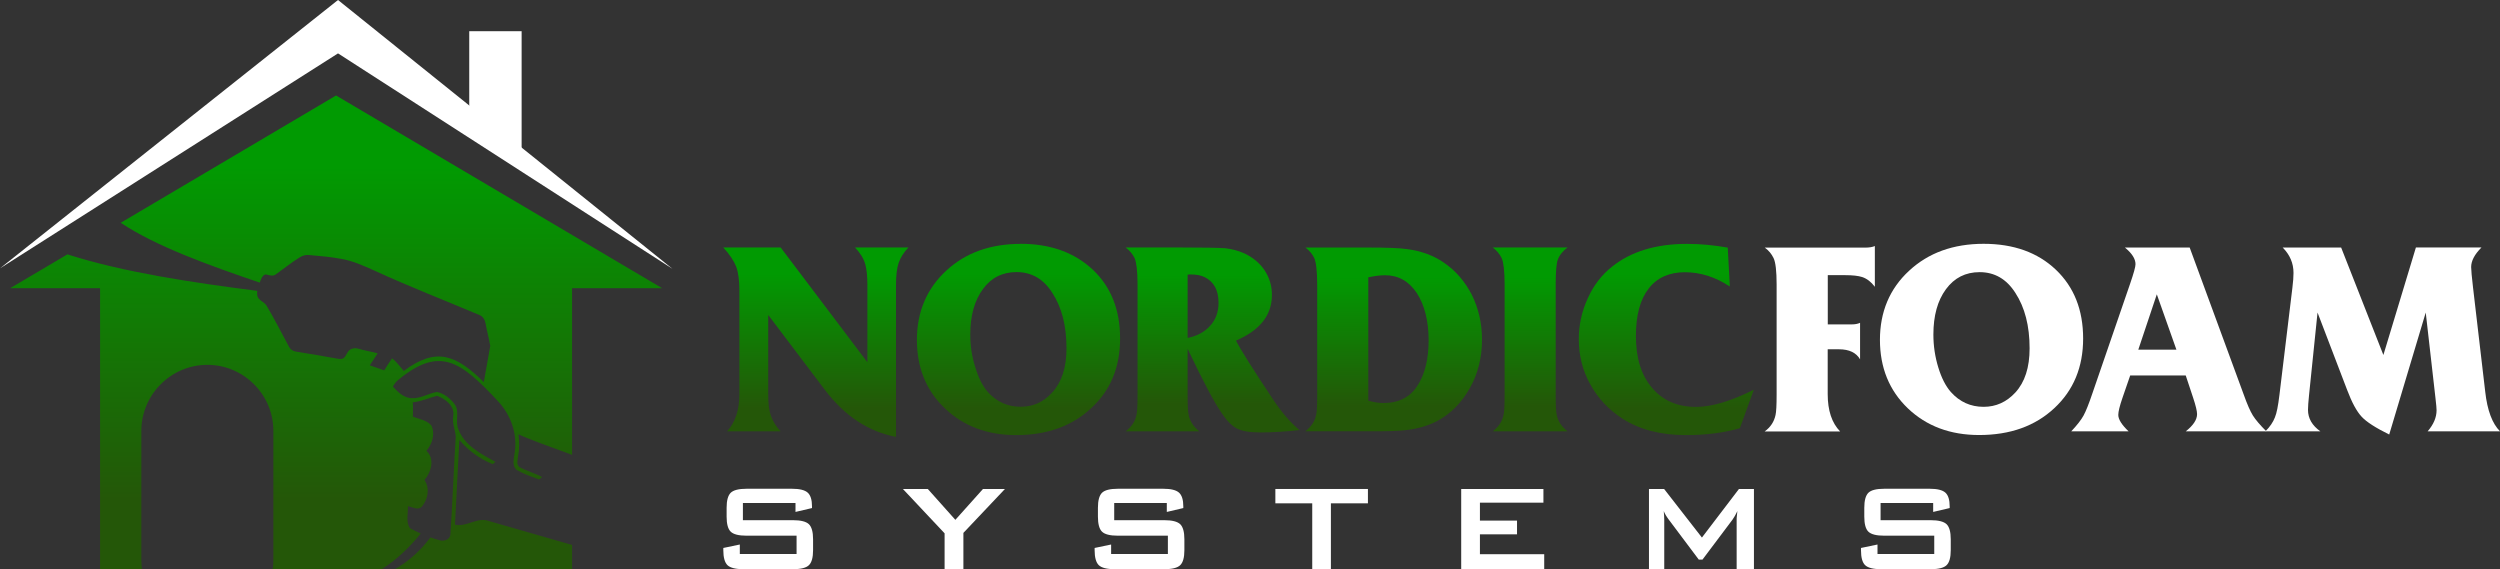 <?xml version="1.0" encoding="UTF-8"?> <svg xmlns="http://www.w3.org/2000/svg" xmlns:xlink="http://www.w3.org/1999/xlink" id="Layer_1" data-name="Layer 1" viewBox="0 0 348.43 79.34"><rect x="0" y="0" width="348.43" height="79.34" fill="#333333" stroke="none"/><defs><style> .cls-1 { clip-path: url(#clippath-6); } .cls-2 { clip-path: url(#clippath-4); } .cls-3 { fill: url(#linear-gradient-2); } .cls-4, .cls-5 { fill: #fff; } .cls-5 { fill-rule: evenodd; } .cls-6, .cls-7 { fill: none; } .cls-8 { fill: url(#linear-gradient-4); } .cls-9 { fill: url(#linear-gradient-3); } .cls-10 { clip-path: url(#clippath-1); } .cls-11 { fill: url(#linear-gradient-5); } .cls-12 { clip-path: url(#clippath-5); } .cls-13 { clip-path: url(#clippath-3); } .cls-7 { clip-rule: evenodd; } .cls-14 { fill: url(#linear-gradient-7); } .cls-15 { fill: url(#linear-gradient-6); } .cls-16 { clip-path: url(#clippath-2); } .cls-17 { fill: url(#linear-gradient); } .cls-18 { clip-path: url(#clippath); } </style><clipPath id="clippath"><path class="cls-6" d="M108.81,60.12h-7.49c1.14-1.22,1.73-2.95,1.73-5.2v-14.38c0-1.44-.15-2.58-.44-3.36-.3-.77-.89-1.7-1.81-2.69h8l12.09,16v-10.8c0-1.25-.11-2.21-.29-2.84-.22-.81-.7-1.59-1.44-2.36h7.45c-.66.7-1.11,1.4-1.36,2.14-.26.77-.37,1.77-.37,3.06v21.2c-3.87-.74-7.15-2.91-9.92-6.56l-7.89-10.43v11.02c0,1.29.11,2.29.37,3.02.26.74.7,1.48,1.36,2.18Z"></path></clipPath><linearGradient id="linear-gradient" x1="54.57" y1="118.62" x2="55.34" y2="118.62" gradientTransform="translate(-2594.21 1383.47) rotate(-90) scale(24.31 23.76)" gradientUnits="userSpaceOnUse"><stop offset="0" stop-color="#245708"></stop><stop offset="1" stop-color="#019a02"></stop></linearGradient><clipPath id="clippath-1"><path class="cls-6" d="M142.24,33.98c4.17,0,7.52,1.22,10.07,3.61,2.54,2.4,3.8,5.6,3.8,9.59s-1.33,7.23-4.02,9.7c-2.69,2.51-6.16,3.76-10.47,3.76-4.02,0-7.34-1.25-9.92-3.72-2.62-2.47-3.91-5.68-3.91-9.55s1.36-7.12,4.06-9.62c2.69-2.51,6.16-3.76,10.4-3.76ZM141.68,37.92c-1.95,0-3.54.78-4.68,2.36-1.18,1.59-1.77,3.72-1.77,6.34,0,1.59.22,3.1.7,4.57.44,1.48,1.03,2.62,1.73,3.43,1.22,1.37,2.77,2.07,4.57,2.07s3.21-.66,4.42-1.99c1.33-1.44,1.99-3.5,1.99-6.16,0-3.13-.66-5.72-1.99-7.74-1.22-1.92-2.88-2.88-4.98-2.88Z"></path></clipPath><linearGradient id="linear-gradient-2" x1="54.57" y1="117.07" x2="55.33" y2="117.07" gradientTransform="translate(-2827.68 1395.98) rotate(-90) scale(24.54 26.07)" gradientUnits="userSpaceOnUse"><stop offset="0" stop-color="#245708"></stop><stop offset="1" stop-color="#019a02"></stop></linearGradient><clipPath id="clippath-2"><path class="cls-6" d="M167.17,60.12h-10.29c.81-.63,1.33-1.36,1.51-2.29.11-.41.15-1.36.15-2.8v-15.45c0-1.81-.15-3.02-.41-3.61-.29-.59-.7-1.07-1.25-1.48h7.3c3.47,0,5.68.04,6.6.11.92.11,1.77.33,2.62.7,1.18.55,2.14,1.33,2.84,2.36.7,1.07,1.03,2.21,1.03,3.43,0,2.84-1.66,4.94-5.01,6.38.7,1.36,2.43,4.09,5.16,8.19,1.18,1.77,2.4,3.21,3.69,4.28-1.99.22-3.8.33-5.38.33s-2.58-.18-3.28-.52c-.7-.33-1.44-1.07-2.21-2.21-1-1.44-2.58-4.42-4.72-8.92v6.42c0,1.44.04,2.36.15,2.8.18.92.7,1.66,1.51,2.29ZM165.52,38.29v8.81c1.33-.26,2.4-.85,3.17-1.73.77-.85,1.14-1.92,1.14-3.17,0-1.77-.66-2.95-1.95-3.58-.52-.26-1.18-.37-2.03-.37-.11,0-.22,0-.33.04Z"></path></clipPath><linearGradient id="linear-gradient-3" x1="54.62" y1="116.75" x2="55.38" y2="116.75" gradientTransform="translate(-2379.42 1352.45) rotate(-90) scale(23.73 22.3)" gradientUnits="userSpaceOnUse"><stop offset="0" stop-color="#245708"></stop><stop offset="1" stop-color="#019a02"></stop></linearGradient><clipPath id="clippath-3"><path class="cls-6" d="M181.92,34.5h8.78c2.58,0,4.39.07,5.42.22,1.95.26,3.65.88,5.05,1.84,1.7,1.14,3.02,2.69,3.98,4.57.92,1.88,1.4,3.95,1.4,6.19,0,2.47-.55,4.76-1.7,6.78-1.14,2.03-2.66,3.58-4.61,4.61-1.22.63-2.69,1.07-4.42,1.25-.92.11-2.43.15-4.61.15h-9.29c.81-.63,1.33-1.36,1.51-2.29.11-.41.15-1.36.15-2.8v-15.3c0-1.92-.15-3.17-.41-3.76-.29-.59-.7-1.07-1.25-1.48ZM190.7,38.66v17.18c.74.22,1.44.33,2.14.33,2.1,0,3.69-.81,4.72-2.43,1.03-1.59,1.55-3.69,1.55-6.31s-.55-4.94-1.66-6.6c-1.11-1.66-2.58-2.47-4.42-2.47-.7,0-1.47.11-2.32.29Z"></path></clipPath><linearGradient id="linear-gradient-4" x1="54.6" y1="115.66" x2="55.36" y2="115.66" gradientTransform="translate(-2398.17 1344.58) rotate(-90) scale(23.59 22.68)" gradientUnits="userSpaceOnUse"><stop offset="0" stop-color="#245708"></stop><stop offset="1" stop-color="#019a02"></stop></linearGradient><clipPath id="clippath-4"><path class="cls-6" d="M218.47,60.12h-10.43c.81-.63,1.33-1.36,1.51-2.29.11-.41.15-1.36.15-2.8v-15.45c0-1.81-.15-3.02-.41-3.61-.3-.59-.7-1.07-1.25-1.48h10.43c-.63.48-1.11,1.03-1.36,1.7-.18.48-.29,1.62-.29,3.39v15.45c0,1.44.04,2.36.15,2.8.18.92.7,1.66,1.51,2.29Z"></path></clipPath><linearGradient id="linear-gradient-5" x1="54.6" y1="118.59" x2="55.36" y2="118.59" gradientTransform="translate(-914.7 1344.58) rotate(-90) scale(23.59 9.61)" gradientUnits="userSpaceOnUse"><stop offset="0" stop-color="#245708"></stop><stop offset="1" stop-color="#019a02"></stop></linearGradient><clipPath id="clippath-5"><path class="cls-6" d="M244.44,54.3l-1.95,5.38c-2.18.63-4.68.96-7.52.96-3.54,0-6.49-.77-8.89-2.32-1.92-1.25-3.39-2.84-4.46-4.79-1.07-1.92-1.58-4.02-1.58-6.27,0-1.95.41-3.87,1.25-5.68.81-1.81,1.95-3.28,3.39-4.42,2.62-2.1,6.12-3.17,10.44-3.17,1.88,0,3.76.18,5.68.52l.29,5.42c-2.03-1.33-4.09-1.99-6.27-1.99s-3.91.78-5.05,2.29c-1.18,1.51-1.77,3.72-1.77,6.6,0,3.06.74,5.46,2.25,7.23s3.54,2.65,6.12,2.65c2.21,0,4.9-.81,8.08-2.4Z"></path></clipPath><linearGradient id="linear-gradient-6" x1="54.57" y1="114.16" x2="55.33" y2="114.16" gradientTransform="translate(-2340.93 1395.98) rotate(-90) scale(24.54 22.47)" gradientUnits="userSpaceOnUse"><stop offset="0" stop-color="#245708"></stop><stop offset="1" stop-color="#019a02"></stop></linearGradient><clipPath id="clippath-6"><path class="cls-7" d="M50.35,51.19c.51.03,1,.19,1.48.37,1.87.64.91,4.1-1.02,3.72-.89-.34-2.14-.85-2.07-2.01.09-.87.58-2.06,1.61-2.08M53.2,52.05c.57.23,1.16.44,1.74.64-.35.39-.78.87-.54,1.44.56.98,1.58,1.61,2.65,1.9,0,.48,0,.96,0,1.44-1.71-.55-3.41-1.12-5.1-1.72,1.18-.78,1.7-2.36,1.25-3.7ZM47.16,55.69c.31-.71,1.18-.59,1.8-.77.54.32,1.09.63,1.65.92-.81.67-1.84,1.07-2.9.96-.42-.21-.59-.67-.55-1.11ZM51.83,57.86c.33-.97,1.57-.66,2.3-.42,1.86.7,3.81,1.19,5.6,2.09.28,1.04,0,2.11-.64,2.96-2.29-.67-4.64-1.27-6.73-2.42-.8-.38-.7-1.49-.52-2.21ZM52.55,61.23c.83,0,1.58.38,2.35.62,1.53.58,3.14.99,4.61,1.72.14.98.09,2.28-.79,2.88-2.37-.59-4.79-1.24-6.88-2.53-.65-.77-.6-2.66.71-2.69ZM13.98,40.17H1.41l7.99-4.72c7.79,2.51,17.63,3.96,26.46,5.09-.03.23-.04.46,0,.69.18.7,1.03.83,1.33,1.44,1.11,1.87,2.09,3.81,3.12,5.72.19.33.54.55.91.61,1.94.32,3.88.63,5.81.99.33.06.74.09.98-.19.34-.39.46-1.01,1.01-1.18.51-.2,1.02,0,1.51.14l1.75.39.35.1c-.36.55-.72,1.11-1.09,1.67.67.23,1.34.47,2.01.7.35-.57.71-1.13,1.09-1.67.43.29.8.75,1.64,1.75,4.54-3.4,7.3-2.22,11.15,1.56l.9-5.05c-.18-1.04-.46-2.06-.65-3.1-.08-.5-.35-1.01-.85-1.2-4.91-2.07-9.88-4-14.72-6.23-1.47-.65-2.96-1.34-4.56-1.6-1.46-.28-2.94-.4-4.41-.53-.47-.06-.94.05-1.34.3-1.17.72-2.24,1.6-3.36,2.39-.37.28-.83.15-1.23.04-.42-.13-.7.31-.83.64-.06.15-.12.31-.18.47-6.99-2.38-14.5-5.07-19.37-8.34l30.01-17.74,45.45,26.86h-12.56v23.22c-3.17-1.15-6.3-2.29-7.47-2.86.12.98.15,1.98-.04,2.95-.04.52-.33,1.23.18,1.62,1.01.55,2.14.84,3.16,1.39-.11.08-.31.24-.42.33-1.05-.38-2.13-.75-3.1-1.31-.77-.62-.38-1.68-.3-2.49.4-2.58-.58-5.25-2.36-7.13-5.18-5.55-8.09-7.7-13.84-2.97-.34.25-.58.6-.78.97.7.74,1.51,1.58,2.61,1.6,1.25.08,2.33-.66,3.52-.86.97.2,1.81.85,2.41,1.63.85,1.02.08,2.42.58,3.56.85,2.27,3.17,3.45,5.17,4.55l-.37.32c-1.8-.72-3.41-1.89-4.66-3.37-.2,3.93-.4,7.86-.61,11.8,1.66.38,3.14-1.13,4.77-.49,1.74.5,7.41,2.14,11.55,3.32v3.4h-24.74c1.69-.95,3.19-2.23,4.42-3.72.2-.23.39-.48.58-.73.4.14.81.27,1.22.38.65.23,1.58-.08,1.57-.88.3-4.51.45-9.04.74-13.55-.08-.94-.5-1.84-.36-2.8.29-1.41-1.05-2.46-2.23-2.88-1.14.25-2.21.8-3.39.9.03.67.02,1.33,0,1.99.86.37,1.94.48,2.57,1.23.58,1.17.13,2.6-.68,3.54,1.2,1.1.68,2.98-.27,4.07.78,1.14.49,2.74-.39,3.73-.54.55-1.29.02-1.91-.07.02,1-.31,2.16.26,3.04.49.28,1,.53,1.52.76-1.55,1.91-3.35,3.65-5.43,4.97h-15.2c.06-.43.09-.86.09-1.3v-17.98c0-5.06-4.14-9.2-9.2-9.2h0c-5.06,0-9.2,4.14-9.2,9.2v17.98c0,.44.03.88.09,1.3h-5.84v-39.17ZM52.66,65.18c2.04.63,4.06,1.33,6.04,2.12.78.8.36,2.39-.46,3.04-2.27-.52-4.53-1.23-6.6-2.33-.79-.34-.72-1.38-.61-2.08.13-.75,1.01-.95,1.63-.75Z"></path></clipPath><linearGradient id="linear-gradient-7" x1="52.98" y1="110.78" x2="53.68" y2="110.78" gradientTransform="translate(-10023.39 3567.2) rotate(-90) scale(66.02 90.9)" gradientUnits="userSpaceOnUse"><stop offset="0" stop-color="#245708"></stop><stop offset="1" stop-color="#019a02"></stop></linearGradient></defs><path class="cls-4" d="M110.87,70.1h-7.33v2.4h6.98c1.09,0,1.83.19,2.22.56.38.37.58,1.07.58,2.09v1.53c0,1.02-.19,1.71-.58,2.09-.38.37-1.12.56-2.22.56h-6.91c-1.09,0-1.83-.19-2.22-.56-.38-.37-.58-1.07-.58-2.09v-.31l2.3-.48v1.32h7.91v-2.55h-6.98c-1.09,0-1.82-.19-2.2-.56s-.57-1.07-.57-2.09v-1.24c0-1.02.19-1.71.57-2.09.38-.37,1.12-.56,2.2-.56h6.35c1.05,0,1.78.18,2.18.54.4.36.6,1,.6,1.92v.23l-2.3.54v-1.27Z"></path><path class="cls-4" d="M131.65,79.34v-5.01l-5.81-6.18h3.47l3.84,4.3,3.85-4.3h3.06l-5.79,6.12v5.07h-2.63Z"></path><path class="cls-4" d="M162.62,70.1h-7.33v2.4h6.98c1.09,0,1.83.19,2.22.56.38.37.58,1.07.58,2.09v1.53c0,1.02-.19,1.71-.58,2.09-.38.37-1.12.56-2.22.56h-6.91c-1.09,0-1.83-.19-2.22-.56-.38-.37-.58-1.07-.58-2.09v-.31l2.3-.48v1.32h7.91v-2.55h-6.98c-1.09,0-1.82-.19-2.2-.56s-.57-1.07-.57-2.09v-1.24c0-1.02.19-1.71.57-2.09.38-.37,1.12-.56,2.2-.56h6.35c1.05,0,1.78.18,2.18.54.4.36.6,1,.6,1.92v.23l-2.3.54v-1.27Z"></path><path class="cls-4" d="M185.49,70.15v9.19h-2.6v-9.19h-5.14v-2h12.9v2h-5.16Z"></path><path class="cls-4" d="M203.65,79.34v-11.19h11.46v1.91h-8.85v2.5h5.17v1.91h-5.17v2.77h8.96v2.11h-11.56Z"></path><path class="cls-4" d="M229.82,79.34v-11.19h2.11l5.27,6.77,5.16-6.77h2.09v11.19h-2.41v-6.91c0-.13,0-.3.03-.51.02-.2.04-.43.07-.69-.14.29-.26.53-.37.71-.11.19-.2.34-.29.46l-4.2,5.59h-.52l-4.21-5.61c-.15-.21-.29-.41-.4-.6s-.2-.37-.27-.55c.02.23.04.44.05.64.01.19.02.37.02.55v6.91h-2.11Z"></path><path class="cls-4" d="M269.43,70.1h-7.33v2.4h6.98c1.09,0,1.83.19,2.22.56.38.37.58,1.07.58,2.09v1.53c0,1.02-.19,1.71-.58,2.09-.38.37-1.12.56-2.22.56h-6.91c-1.09,0-1.83-.19-2.22-.56s-.58-1.07-.58-2.09v-.31l2.3-.48v1.32h7.91v-2.55h-6.98c-1.09,0-1.82-.19-2.2-.56-.38-.37-.57-1.07-.57-2.09v-1.24c0-1.02.19-1.71.57-2.09.38-.37,1.11-.56,2.2-.56h6.35c1.05,0,1.78.18,2.18.54.4.36.6,1,.6,1.92v.23l-2.3.54v-1.27Z"></path><g class="cls-18"><rect class="cls-17" x="93.21" y="-71.82" width="262.82" height="158.56"></rect></g><g class="cls-10"><rect class="cls-3" x="93.21" y="-71.82" width="262.82" height="158.56"></rect></g><g class="cls-16"><rect class="cls-9" x="93.21" y="-71.82" width="262.82" height="158.56"></rect></g><g class="cls-13"><rect class="cls-8" x="93.21" y="-71.82" width="262.82" height="158.56"></rect></g><g class="cls-2"><rect class="cls-11" x="93.21" y="-71.82" width="262.82" height="158.56"></rect></g><g class="cls-12"><rect class="cls-15" x="93.21" y="-71.82" width="262.82" height="158.56"></rect></g><path class="cls-4" d="M254.73,48.66v6.27c0,2.29.58,4.02,1.73,5.2h-10.51c.81-.59,1.31-1.35,1.51-2.29.1-.44.15-1.38.15-2.8v-15.41c0-1.84-.14-3.06-.42-3.65-.28-.59-.69-1.08-1.23-1.47h14.01c.54,0,.98-.07,1.33-.22v5.68c-.52-.69-1.11-1.14-1.77-1.36-.54-.17-1.32-.26-2.32-.26h-2.47v6.86h3.36c.44,0,.82-.07,1.14-.22v5.09c-.54-.93-1.52-1.4-2.95-1.4h-1.55Z"></path><path class="cls-4" d="M276.46,33.98c4.18,0,7.53,1.2,10.07,3.61,2.53,2.41,3.8,5.6,3.8,9.59s-1.34,7.22-4.02,9.71c-2.68,2.5-6.17,3.74-10.47,3.74-4.03,0-7.34-1.24-9.94-3.72-2.59-2.48-3.89-5.67-3.89-9.55s1.35-7.12,4.06-9.62c2.7-2.51,6.17-3.76,10.4-3.76ZM275.91,37.93c-1.97,0-3.53.79-4.7,2.38-1.17,1.59-1.75,3.69-1.75,6.32,0,1.57.23,3.1.68,4.57.45,1.48,1.04,2.62,1.75,3.43,1.23,1.38,2.75,2.07,4.57,2.07,1.72,0,3.19-.66,4.42-1.99,1.33-1.45,1.99-3.5,1.99-6.16,0-3.12-.66-5.7-1.99-7.74-1.23-1.92-2.89-2.88-4.98-2.88Z"></path><path class="cls-4" d="M296.15,34.5h9.03l7.52,20.46c.49,1.38.92,2.36,1.29,2.95.37.59,1,1.33,1.88,2.21h-11.24c1.06-.84,1.58-1.63,1.58-2.4,0-.42-.18-1.18-.55-2.29l-1.03-3.1h-7.74l-1.07,3.1c-.39,1.13-.59,1.93-.59,2.4,0,.61.48,1.38,1.44,2.29h-8c.81-.86,1.38-1.59,1.71-2.19.33-.6.76-1.67,1.27-3.19l5.24-15.23c.49-1.43.74-2.32.74-2.69,0-.74-.49-1.51-1.48-2.32ZM303.33,48.73l-2.73-7.71-2.58,7.71h5.31Z"></path><path class="cls-4" d="M332.17,49.5l4.54-15.01h9.14c-.96.96-1.44,1.87-1.44,2.73,0,.42.09,1.36.26,2.84l1.7,14.53c.29,2.6.98,4.45,2.07,5.53h-10.1c.83-.96,1.25-1.94,1.25-2.95,0-.25-.05-.8-.15-1.66l-1.36-11.95-5.09,17c-1.89-.93-3.18-1.76-3.85-2.49-.68-.73-1.35-1.96-2.01-3.71l-4.13-10.8-1.18,11.47c-.1.96-.15,1.66-.15,2.1,0,1.18.58,2.18,1.73,2.99h-7.67c.64-.64,1.08-1.29,1.33-1.95.25-.59.45-1.63.63-3.13l1.81-14.97c.1-.81.15-1.49.15-2.03,0-1.35-.5-2.53-1.51-3.54h8.15l5.9,15.01Z"></path><polygon class="cls-5" points="47.11 0 0 37.4 47.11 7.44 93.73 37.47 47.11 0"></polygon><polygon class="cls-5" points="65.4 4.35 72.7 4.35 72.7 22.73 65.4 18.05 65.4 4.35"></polygon><g class="cls-1"><rect class="cls-14" x="1.41" y="13.31" width="90.9" height="66.02"></rect></g></svg> 